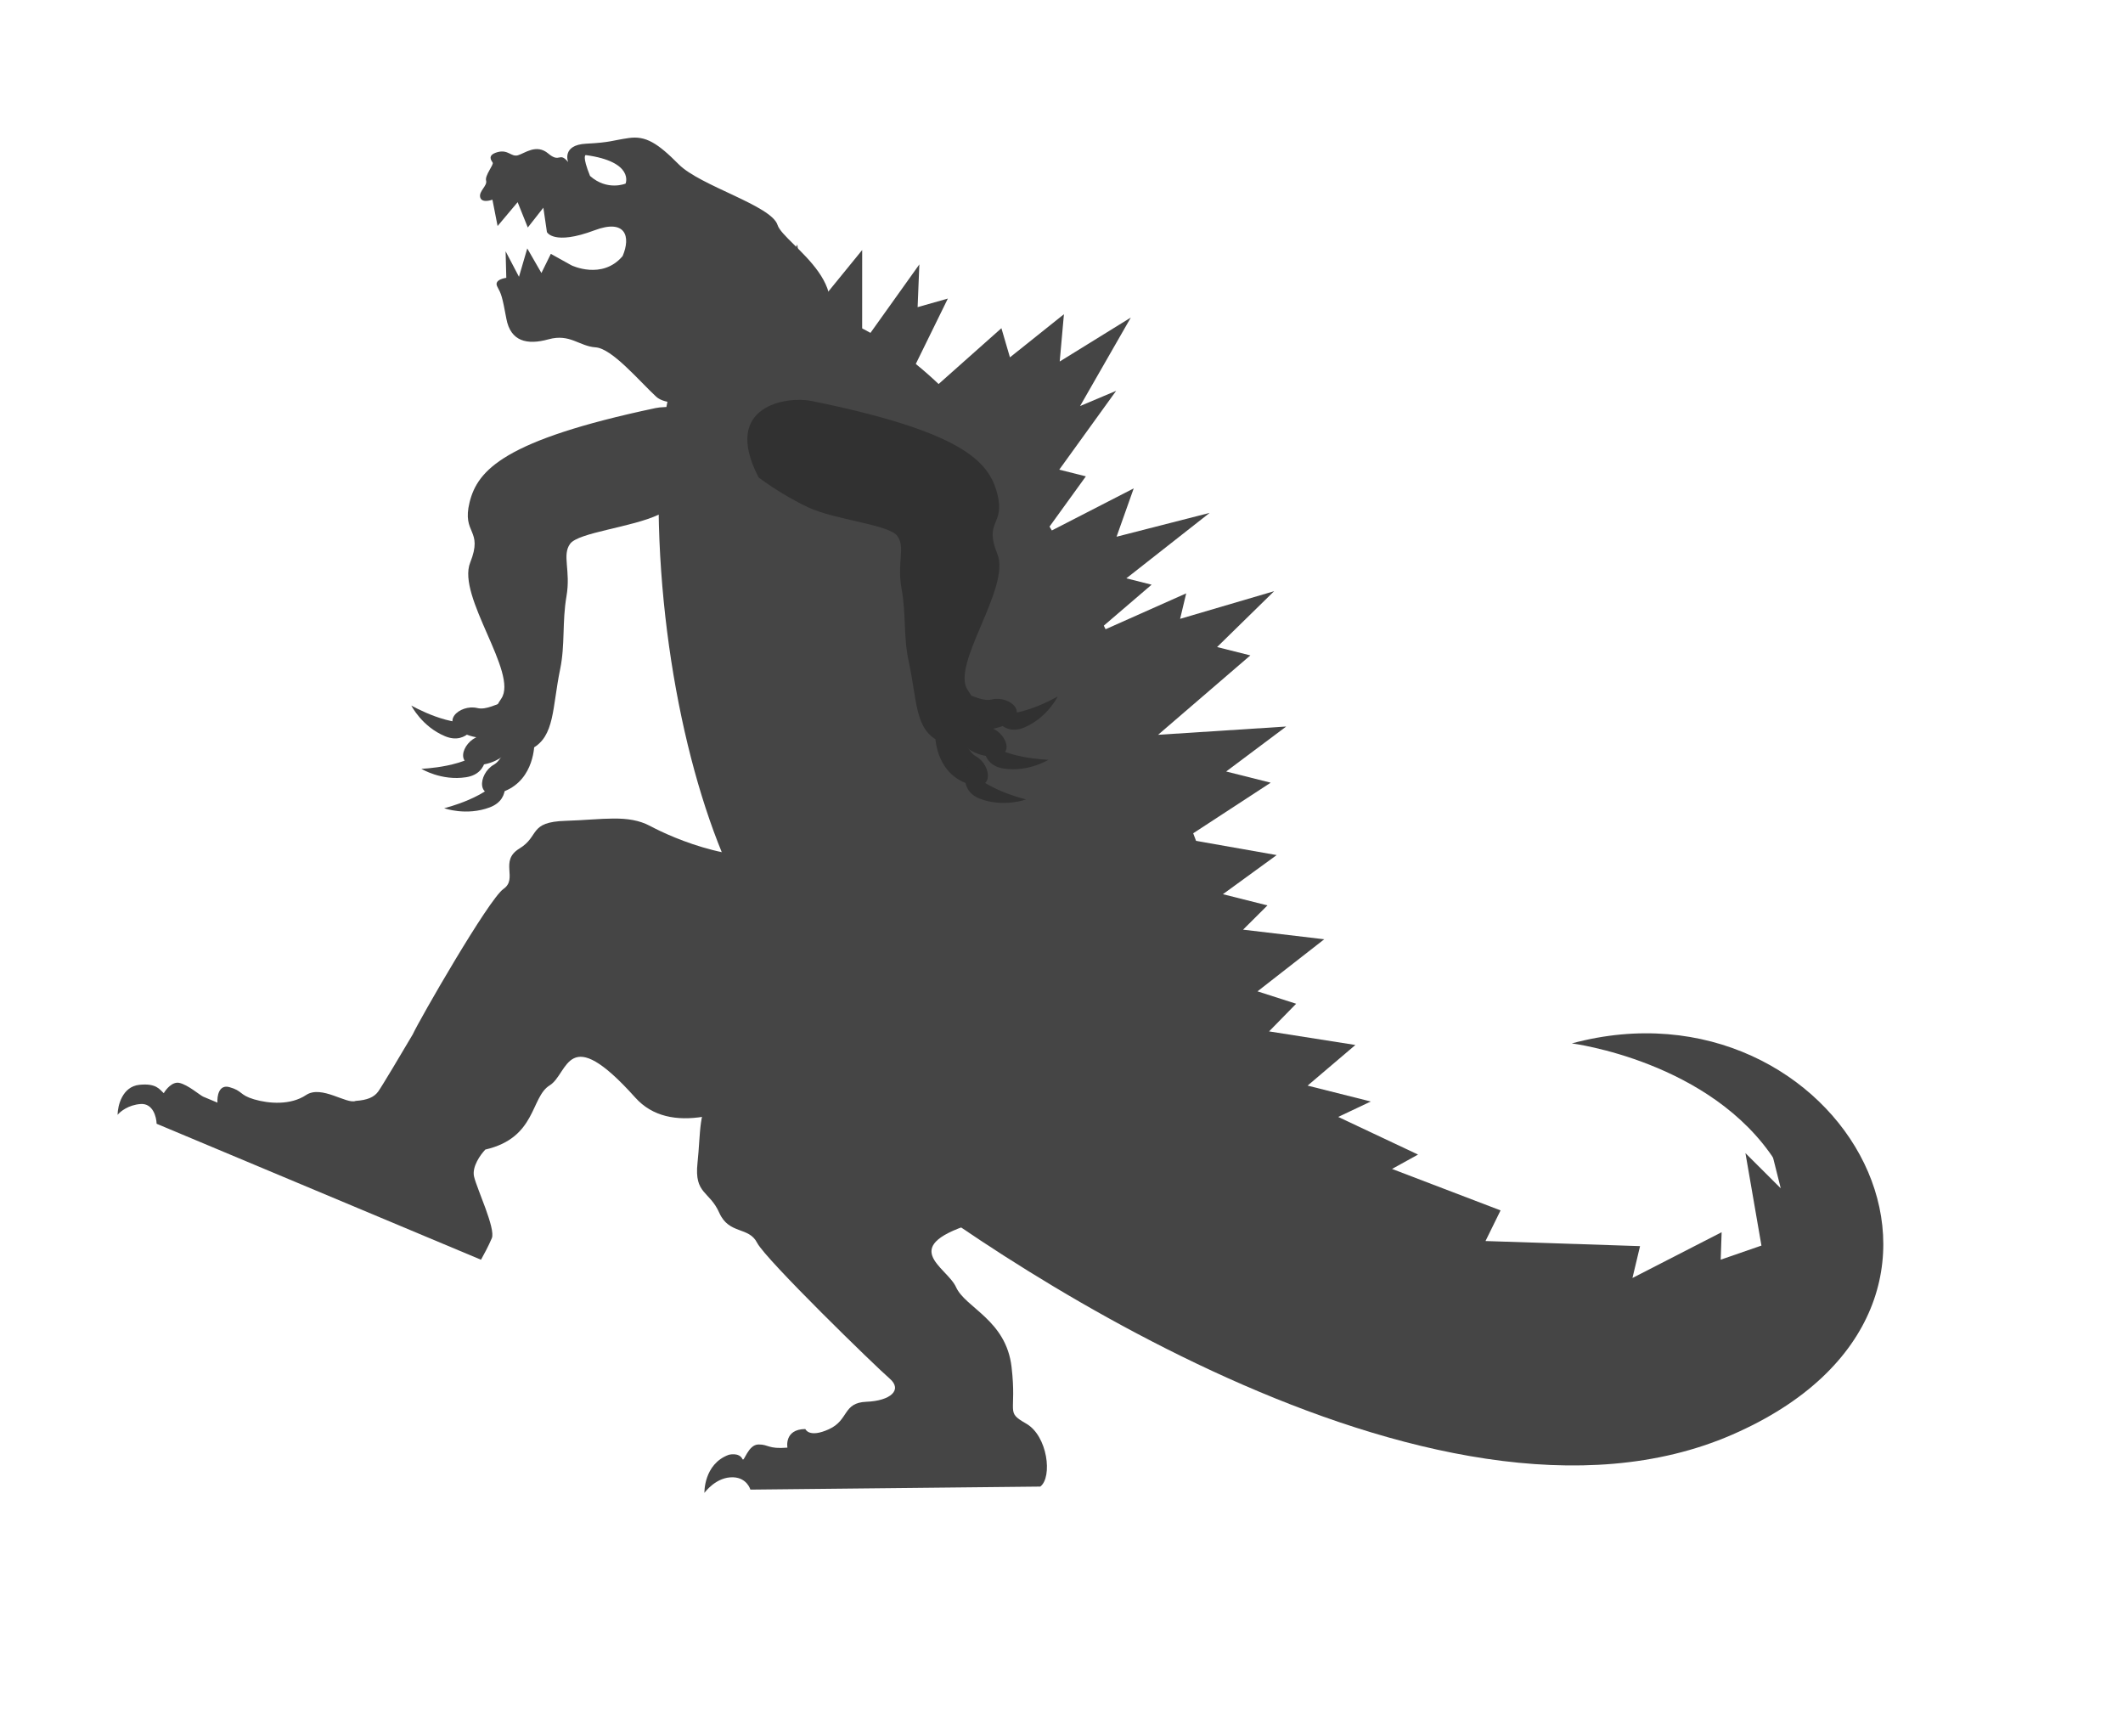 <?xml version="1.0" encoding="UTF-8"?> <svg xmlns="http://www.w3.org/2000/svg" width="411" height="336" viewBox="0 0 411 336" fill="none"><path d="M96.278 55.489C97.041 56.913 97.215 57.274 98.026 61.678C98.84 66.087 102.028 66.834 106.189 65.679C110.345 64.526 112.125 67.029 115.301 67.234C118.478 67.439 123.748 73.742 127.027 76.781C130.307 79.82 143.975 77.25 156.264 66.749C168.553 56.249 151.703 47.306 150.526 43.545C149.349 39.785 135.551 35.989 131.414 31.824C127.277 27.658 124.993 26.252 121.726 26.719C118.464 27.185 118.296 27.569 113.482 27.814C108.668 28.06 109.987 31.373 109.987 31.373C108.249 29.267 108.442 31.665 106.141 29.718C103.84 27.77 101.586 29.688 100.266 30.057C98.946 30.426 98.389 28.878 96.31 29.451C94.233 30.031 95.13 31.077 95.379 31.479C95.627 31.881 93.824 33.958 94.105 34.967C94.386 35.977 92.636 37.011 92.969 38.215C93.303 39.42 95.33 38.651 95.33 38.651L96.332 43.755L100.211 39.135L102.178 44.038L105.19 40.205L105.88 44.916C105.88 44.916 107.143 47.568 115.12 44.571C121.082 42.332 122.169 45.749 120.534 49.573C116.575 54.241 110.643 51.364 110.643 51.364L106.638 49.138L104.816 52.846L102.075 48.087L100.471 53.577L97.882 48.64L98.015 53.78C98.015 53.78 95.514 54.065 96.278 55.489ZM114.233 34.07C112.623 30.079 113.391 30.016 113.391 30.016C122.852 31.306 121.112 35.535 121.112 35.535C121.112 35.535 117.594 37.03 114.239 34.068L114.233 34.07Z" fill="#454545"></path><path d="M332.771 208.725L325.688 206.944L342.088 219.427L344.742 230.022L337.907 223.208L341.004 241.105L333.119 243.831L333.298 238.517L316.033 247.377L317.504 241.211L287.585 240.223L290.499 234.294L269.489 226.268L274.524 223.487L259.067 216.2L265.377 213.215L253.143 210.14L262.393 202.274L245.688 199.644L250.924 194.294L243.445 191.892L256.363 181.813L240.654 179.952L245.373 175.257L236.746 173.089L247.156 165.516L229.344 162.376L245.997 151.502L237.376 149.336L249.002 140.632L224.196 142.234L242.06 126.864L235.621 125.247L246.665 114.435L228.463 119.788L229.641 114.856L211.626 122.873L222.945 113.175L218.054 111.946L234.182 99.277L216.159 103.892L219.481 94.535L202.06 103.486L210.217 92.205L205.065 90.911L216.082 75.647L209.098 78.595L218.922 61.466L205.153 69.978L205.971 60.825L195.52 69.172L193.866 63.529L178.967 76.772L177.109 70.82L183.499 57.792L177.645 59.454L177.981 51.179L166.908 66.688L166.912 48.397L156.484 61.195L154.338 47.327L147.793 62.146L171.495 102.339L194.19 155.864L224.606 207.934L250.69 233.568L283.508 256.741L319.854 265.652L345.756 257.579L351.066 229.263L347.844 213.035L332.771 208.725Z" fill="#454545"></path><path d="M179.029 189.66C179.029 189.66 205.614 231.773 189.398 236.504C173.181 241.235 183.288 245.154 185.088 249.157C186.888 253.159 194.774 255.495 195.833 264.604C196.897 273.715 194.547 273.203 198.681 275.576C202.815 277.949 203.792 285.924 201.395 287.753L145.271 288.341C145.271 288.341 144.648 286.089 142.003 285.959C138.626 285.793 136.371 288.977 136.371 288.977C136.371 288.977 136.199 283.404 141.074 281.606C141.074 281.606 143.076 281.048 143.752 282.453C144.053 283.074 144.824 279.625 146.831 279.604C148.838 279.584 148.663 280.526 152.444 280.215C152.444 280.215 151.751 276.656 155.906 276.612C155.906 276.612 156.603 278.427 160.495 276.641C164.386 274.859 163.11 271.514 167.747 271.336C172.384 271.158 174.804 269.041 172.211 266.827C169.618 264.613 148.204 243.776 146.577 240.569C144.948 237.368 141.14 239.016 139.241 234.743C137.341 230.471 134.383 231.173 135.03 225.13C135.678 219.087 135.201 214.662 137.979 212.085C140.758 209.507 148.557 200.704 146.083 189.998C143.603 179.29 164.495 167.806 179.031 189.655L179.029 189.66Z" fill="#454545"></path><path d="M101.223 140.123C101.223 140.123 99.924 146.793 93.755 147.95C87.586 149.106 89.353 143.587 92.701 142.52C96.043 141.447 97.152 133.838 101.223 140.123Z" fill="#454545"></path><path d="M94.037 144.635C94.037 144.635 95.055 149.683 90.251 150.443C85.446 151.202 81.572 148.813 81.572 148.813C81.572 148.813 90.749 148.53 94.037 144.635Z" fill="#454545"></path><path d="M103.447 143.952C103.447 143.952 103.537 150.747 97.738 153.126C91.938 155.504 92.537 149.746 95.596 148.024C98.649 146.297 98.183 138.625 103.453 143.952L103.447 143.952Z" fill="#454545"></path><path d="M97.337 149.828C97.337 149.828 99.362 154.56 94.814 156.281C90.265 157.996 85.985 156.444 85.985 156.444C85.985 156.444 94.915 154.308 97.337 149.828Z" fill="#454545"></path><path d="M100.932 139.481C100.932 139.481 96.3 144.478 90.447 142.231C84.593 139.984 89.011 136.217 92.42 137.058C95.829 137.898 100.793 132.008 100.932 139.481Z" fill="#454545"></path><path d="M92.436 139.552C92.436 139.552 90.631 144.378 86.146 142.504C81.661 140.636 79.632 136.571 79.632 136.571C79.632 136.571 87.577 141.137 92.436 139.546L92.436 139.552Z" fill="#454545"></path><path d="M126.797 79.008C131.206 78.074 144.269 79.609 137.099 93.731C137.099 93.731 132.744 97.137 127.529 99.612C122.314 102.088 111.98 103.051 110.369 105.265C108.763 107.48 110.528 110.411 109.667 115.42C108.806 120.43 109.422 124.792 108.445 129.518C106.889 137.019 107.429 142.513 103.003 144.897C96.115 148.604 92.141 142.449 97.054 135.213C100.382 130.309 88.407 115.446 91.021 108.911C93.636 102.376 89.355 103.473 90.912 97.213C92.47 90.952 97.669 85.192 126.797 79.014L126.797 79.008Z" fill="#454545"></path><path d="M122.988 212.46C136.301 227.306 171.55 196.038 171.55 196.038L171.547 196.033C189.474 179.099 166.152 160.715 155.105 164.574C144.056 168.428 130.185 162.192 125.882 159.894C121.579 157.595 116.751 158.664 109.517 158.884C102.28 159.099 104.526 161.832 100.562 164.245C96.598 166.659 100.343 170.068 97.469 172.069C94.596 174.069 81.177 197.436 79.904 200.226C77.943 203.553 73.856 210.427 73.202 211.308C72.384 212.409 71.081 212.946 68.859 213.098C67.122 213.814 62.248 209.966 59.258 211.962C56.268 213.958 52.081 213.647 49.196 212.799C46.311 211.951 47.001 211.157 44.422 210.437C42.359 209.861 42.012 212.194 42.096 213.433L39.339 212.278C38.726 212.021 36.353 209.943 34.693 209.609C33.366 209.341 32.147 210.828 31.704 211.605C30.913 210.912 30.291 209.641 26.981 209.986C23.671 210.332 22.789 214.005 22.762 215.799C23.265 215.167 24.863 213.864 27.233 213.702C29.603 213.54 30.278 216.182 30.32 217.523L93.118 243.843C93.561 243.066 94.601 241.143 95.216 239.668C95.983 237.823 92.338 230.159 91.777 227.757C91.328 225.836 93.044 223.464 93.958 222.518C103.868 220.24 102.7 212.378 106.406 210.099C110.112 207.821 109.675 197.614 122.988 212.46Z" fill="#454545"></path><path d="M137.756 59.666C137.756 59.666 127.113 66.853 127.502 98.648C127.891 130.443 135.913 161.779 146.17 177.644C156.427 193.509 144.825 205.51 166.82 223.449C188.809 241.387 277.558 302.854 335.329 277.712C393.099 252.57 356.071 188.007 304.292 201.969C304.292 201.969 331.262 205.376 343.739 224.804C356.216 244.232 337.417 260.856 309.961 257.815C282.498 254.772 261.754 234.79 249.417 210.399C237.08 186.009 202.688 44.858 137.756 59.666Z" fill="#454545"></path><path d="M183.238 138.536C183.238 138.536 184.615 145.202 190.786 146.305C196.962 147.411 195.134 141.906 191.777 140.861C188.425 139.818 187.233 132.212 183.232 138.533L183.238 138.536Z" fill="#313131"></path><path d="M190.471 142.991C190.471 142.991 189.511 148.05 194.323 148.767C199.134 149.49 202.977 147.063 202.977 147.063C202.977 147.063 193.804 146.859 190.474 142.986L190.471 142.991Z" fill="#313131"></path><path d="M181.048 142.39C181.048 142.39 181.034 149.194 186.856 151.527C192.678 153.859 192.015 148.103 188.939 146.398C185.869 144.697 186.249 137.015 181.043 142.388L181.048 142.39Z" fill="#313131"></path><path d="M187.228 148.217C187.228 148.217 185.258 152.974 189.824 154.652C194.388 156.335 198.65 154.741 198.65 154.741C198.65 154.741 189.705 152.68 187.233 148.22L187.228 148.217Z" fill="#313131"></path><path d="M183.528 137.894C183.528 137.894 188.213 142.856 194.036 140.554C199.856 138.256 195.4 134.526 192.005 135.396C188.609 136.266 183.583 130.413 183.528 137.894Z" fill="#313131"></path><path d="M192.014 137.894C192.014 137.894 193.871 142.709 198.334 140.799C202.797 138.89 204.772 134.807 204.772 134.807C204.772 134.807 196.883 139.443 192.014 137.894Z" fill="#313131"></path><path d="M156.995 77.596C152.579 76.701 139.544 78.349 146.867 92.416C146.867 92.416 151.259 95.787 156.497 98.221C161.735 100.656 172.074 101.529 173.707 103.733C175.341 105.937 173.61 108.88 174.527 113.888C175.444 118.896 174.875 123.267 175.912 127.984C177.551 135.479 177.076 140.978 181.52 143.327C188.44 146.98 192.343 140.784 187.352 133.585C183.972 128.705 195.765 113.732 193.077 107.209C190.389 100.687 194.68 101.751 193.049 95.497C191.416 89.248 186.164 83.522 156.992 77.589L156.995 77.596Z" fill="#313131"></path></svg> 
